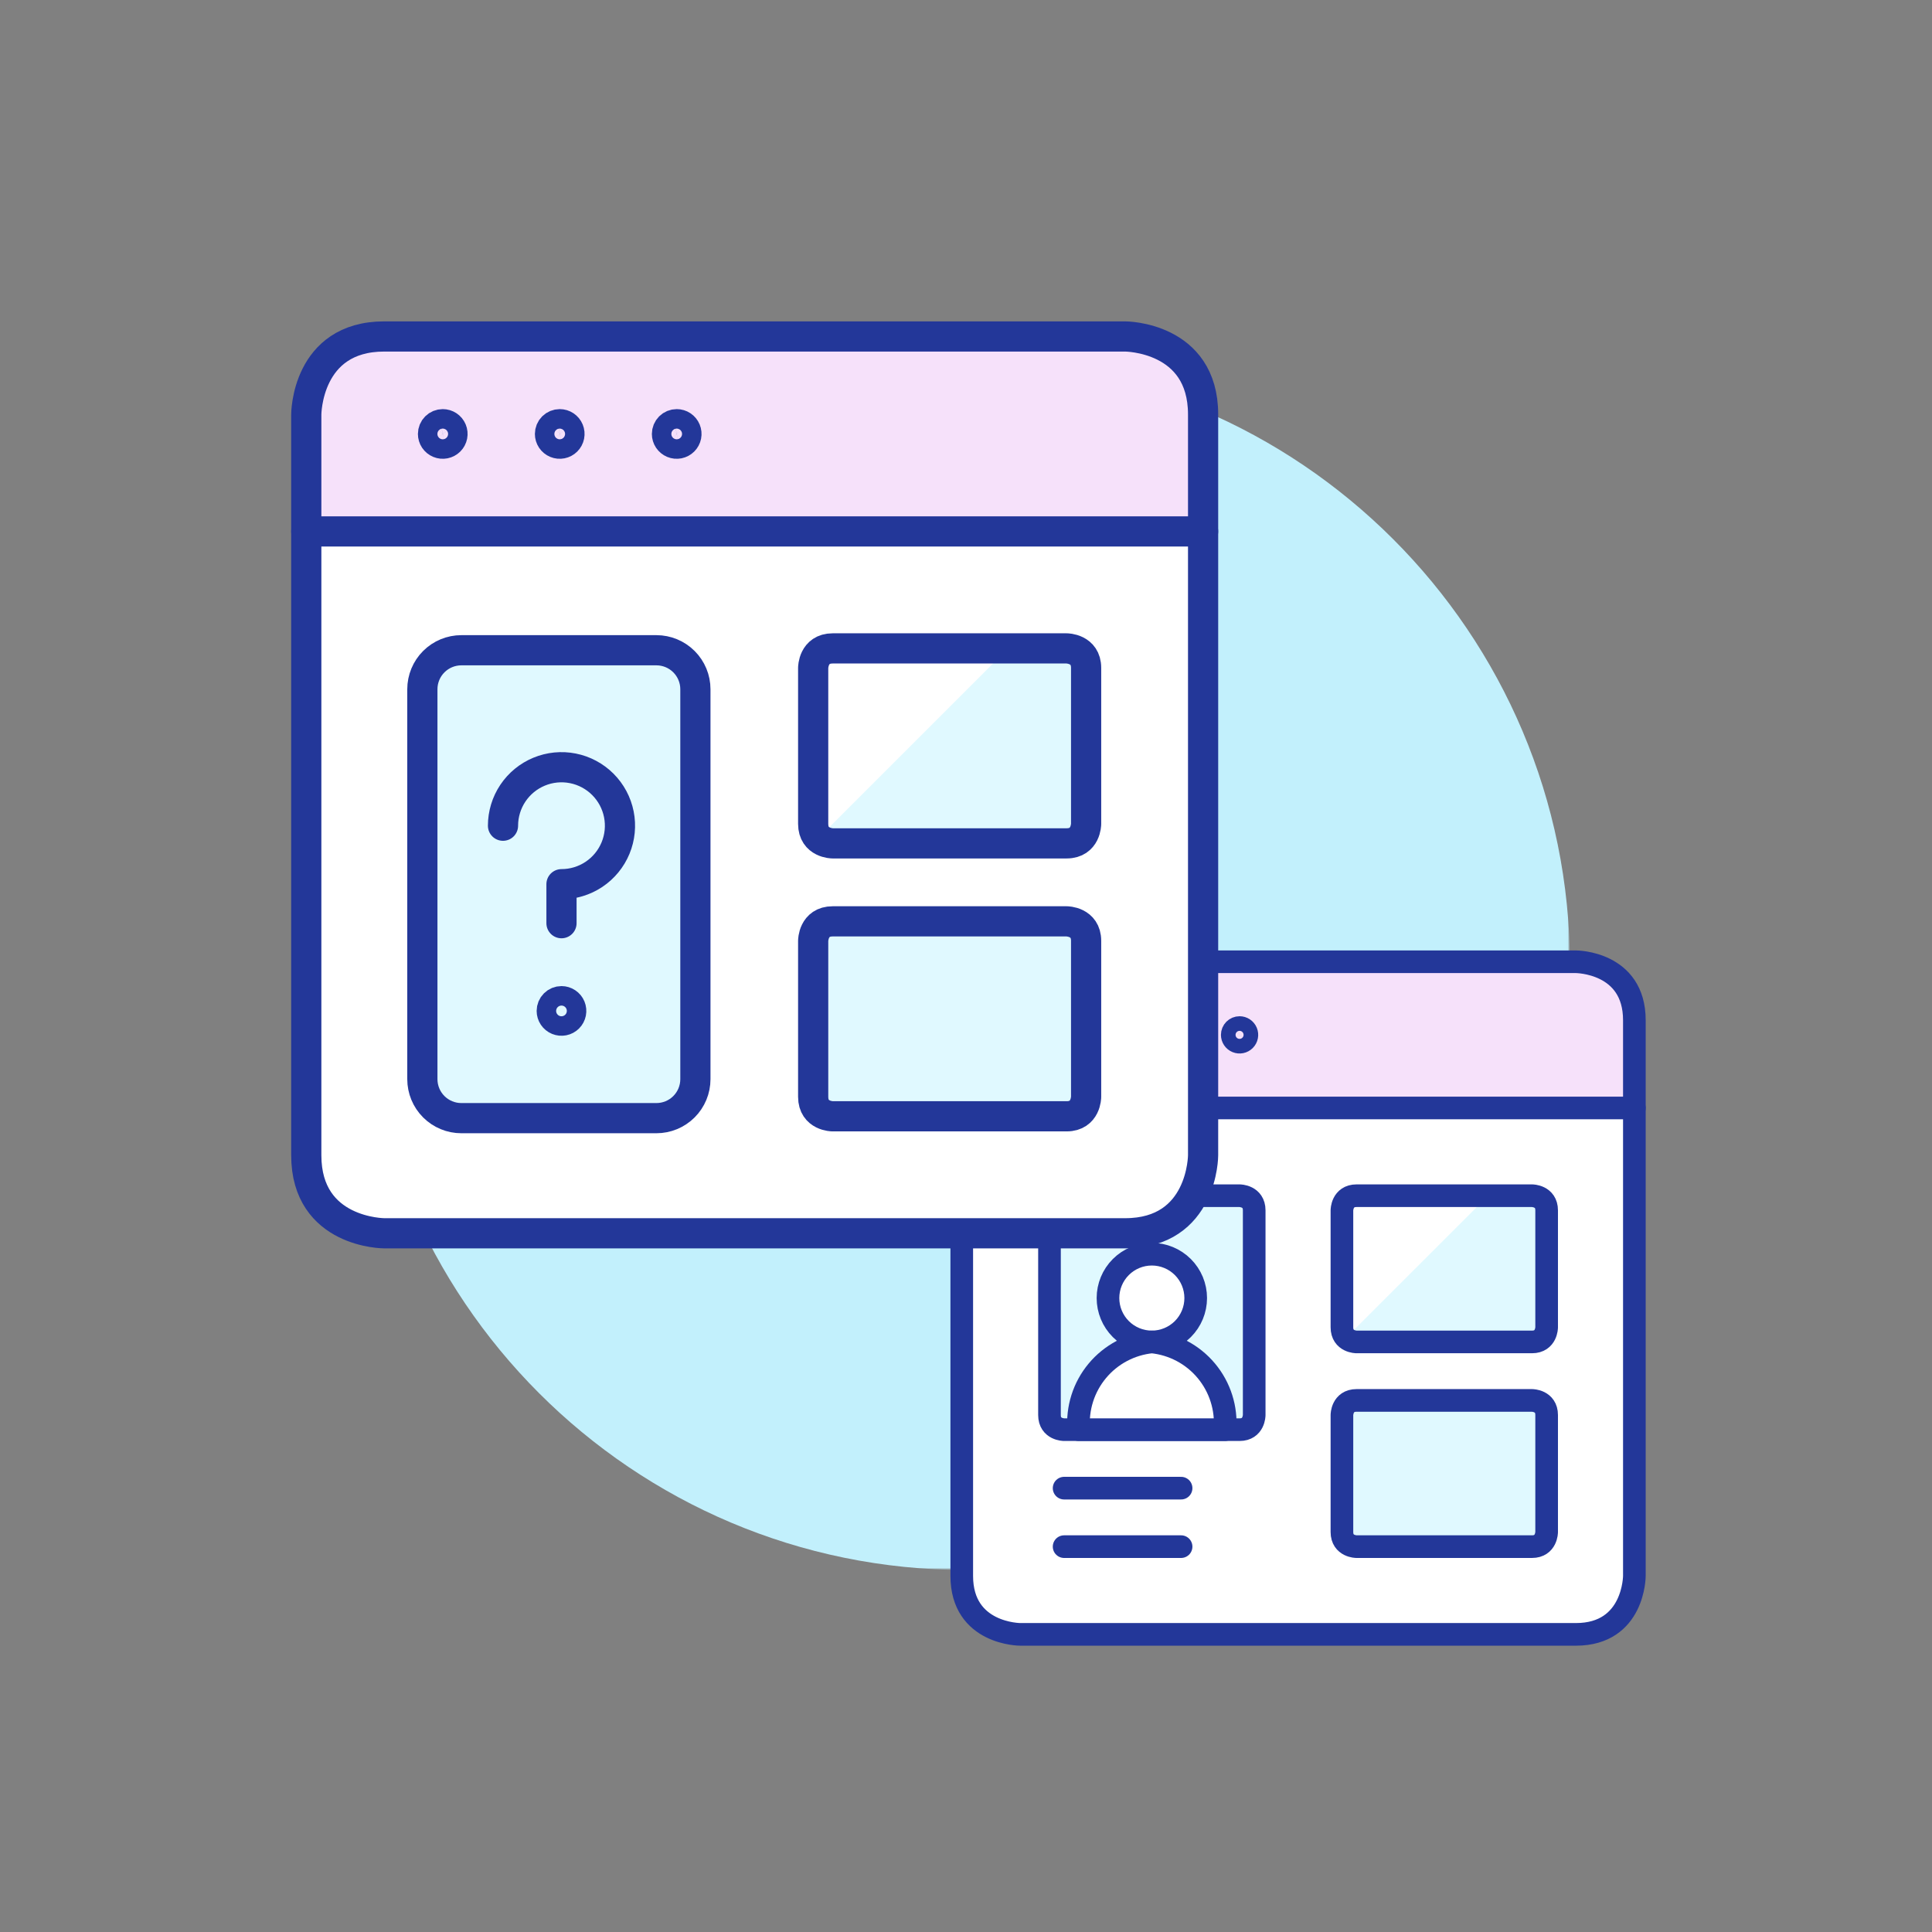 <?xml version="1.0" encoding="UTF-8"?>
<svg xmlns="http://www.w3.org/2000/svg" width="512" height="512" viewBox="0 0 512 512" fill="none">
  <rect x="0" y="0" width="512" height="512" fill="#808080" stroke="none"/>
  <mask id="mask0_913_2242" style="mask-type:luminance" maskUnits="userSpaceOnUse" x="96" y="96" width="320" height="320">
    <path d="M416 96H96V416H416V96Z" fill="white"></path>
  </mask>
  <g mask="url(#mask0_913_2242)">
    <mask id="mask1_913_2242" style="mask-type:luminance" maskUnits="userSpaceOnUse" x="95" y="96" width="321" height="320">
      <path d="M415.99 96H95.99V416H415.99V96Z" fill="white"></path>
    </mask>
    <g mask="url(#mask1_913_2242)">
      <path d="M415.99 256.033C415.99 344.429 344.352 416.067 255.957 416.067C167.561 416.067 95.99 344.362 95.99 256.033C95.99 167.705 167.628 96 256.024 96C344.419 96 416.057 167.638 416.057 256.033" fill="#C2F0FC"></path>
    </g>
  </g>
  <path d="M433.125 293.625V417.625C433.125 421.736 431.492 425.678 428.585 428.585C425.678 431.492 421.736 433.125 417.625 433.125H270.375C266.264 433.125 262.322 431.492 259.415 428.585C256.508 425.678 254.875 421.736 254.875 417.625V293.625H433.125Z" fill="white"></path>
  <path d="M254.875 293.625V417.625C254.874 418.143 254.9 418.66 254.953 419.175C255.337 422.998 257.127 426.543 259.977 429.12C262.827 431.698 266.532 433.125 270.375 433.125H278.125L417.625 293.625H254.875Z" fill="white"></path>
  <path d="M433.125 293.625H254.875V270.375C254.875 266.264 256.508 262.322 259.415 259.415C262.322 256.508 266.264 254.875 270.375 254.875H417.625C421.736 254.875 425.678 256.508 428.585 259.415C431.492 262.322 433.125 266.264 433.125 270.375V293.625Z" fill="#F6E1FA"></path>
  <path d="M270.375 254.875H417.625C417.625 254.875 433.125 254.875 433.125 270.375V417.625C433.125 417.625 433.125 433.125 417.625 433.125H270.375C270.375 433.125 254.875 433.125 254.875 417.625V270.375C254.875 270.375 254.875 254.875 270.375 254.875Z" stroke="#233799" stroke-width="6" stroke-linecap="round" stroke-linejoin="round"></path>
  <path d="M254.875 293.625H433.125" stroke="#233799" stroke-width="6" stroke-linecap="round" stroke-linejoin="round"></path>
  <path d="M359.5 316.875H406C406 316.875 409.875 316.875 409.875 320.75V351.75C409.875 351.75 409.875 355.625 406 355.625H359.5C359.5 355.625 355.625 355.625 355.625 351.75V320.75C355.625 320.75 355.625 316.875 359.5 316.875Z" fill="#E0F9FF"></path>
  <path d="M359.5 316.875C358.991 316.875 358.487 316.975 358.017 317.17C357.547 317.365 357.12 317.65 356.76 318.01C356.4 318.37 356.115 318.797 355.92 319.267C355.725 319.737 355.625 320.241 355.625 320.75V351.75C355.624 352.259 355.724 352.764 355.918 353.234C356.112 353.705 356.397 354.133 356.757 354.493L394.375 316.875H359.5Z" fill="white"></path>
  <path d="M359.5 316.875H406C406 316.875 409.875 316.875 409.875 320.75V351.75C409.875 351.75 409.875 355.625 406 355.625H359.5C359.5 355.625 355.625 355.625 355.625 351.75V320.75C355.625 320.75 355.625 316.875 359.5 316.875Z" stroke="#233799" stroke-width="6" stroke-linecap="round" stroke-linejoin="round"></path>
  <path d="M359.5 371.125H406C406 371.125 409.875 371.125 409.875 375V406C409.875 406 409.875 409.875 406 409.875H359.5C359.5 409.875 355.625 409.875 355.625 406V375C355.625 375 355.625 371.125 359.5 371.125Z" fill="#E0F9FF" stroke="#233799" stroke-width="6" stroke-linecap="round" stroke-linejoin="round"></path>
  <path d="M282 316.875H328.5C328.5 316.875 332.375 316.875 332.375 320.75V375C332.375 375 332.375 378.875 328.5 378.875H282C282 378.875 278.125 378.875 278.125 375V320.75C278.125 320.75 278.125 316.875 282 316.875Z" fill="#E0F9FF" stroke="#233799" stroke-width="6" stroke-linecap="round" stroke-linejoin="round"></path>
  <path d="M293.625 344C293.625 347.083 294.85 350.04 297.03 352.22C299.21 354.4 302.167 355.625 305.25 355.625C308.333 355.625 311.29 354.4 313.47 352.22C315.65 350.04 316.875 347.083 316.875 344C316.875 340.917 315.65 337.96 313.47 335.78C311.29 333.6 308.333 332.375 305.25 332.375C302.167 332.375 299.21 333.6 297.03 335.78C294.85 337.96 293.625 340.917 293.625 344Z" fill="white" stroke="#233799" stroke-width="6" stroke-linecap="round" stroke-linejoin="round"></path>
  <path d="M285.875 378.875C285.408 373.233 287.178 367.633 290.802 363.283C294.427 358.934 299.616 356.183 305.25 355.625C310.884 356.183 316.073 358.934 319.698 363.283C323.322 367.633 325.092 373.233 324.625 378.875H285.875Z" fill="white" stroke="#233799" stroke-width="6" stroke-linecap="round" stroke-linejoin="round"></path>
  <path d="M282 394.375H313" stroke="#233799" stroke-width="6" stroke-linecap="round" stroke-linejoin="round"></path>
  <path d="M282 409.875H313" stroke="#233799" stroke-width="6" stroke-linecap="round" stroke-linejoin="round"></path>
  <path d="M282 272.312C282.383 272.312 282.758 272.426 283.076 272.639C283.395 272.852 283.643 273.155 283.79 273.509C283.937 273.863 283.975 274.252 283.9 274.628C283.826 275.004 283.641 275.349 283.37 275.62C283.099 275.891 282.754 276.076 282.378 276.15C282.002 276.225 281.613 276.187 281.259 276.04C280.905 275.893 280.602 275.645 280.389 275.326C280.176 275.008 280.062 274.633 280.062 274.25C280.062 273.736 280.267 273.243 280.63 272.88C280.993 272.517 281.486 272.312 282 272.312Z" stroke="#233799" stroke-width="6" stroke-linecap="round" stroke-linejoin="round"></path>
  <path d="M305.25 272.312C305.633 272.312 306.008 272.426 306.326 272.639C306.645 272.852 306.893 273.155 307.04 273.509C307.187 273.863 307.225 274.252 307.15 274.628C307.076 275.004 306.891 275.349 306.62 275.62C306.349 275.891 306.004 276.076 305.628 276.15C305.252 276.225 304.863 276.187 304.509 276.04C304.155 275.893 303.852 275.645 303.639 275.326C303.426 275.008 303.312 274.633 303.312 274.25C303.312 273.736 303.517 273.243 303.88 272.88C304.243 272.517 304.736 272.312 305.25 272.312Z" stroke="#233799" stroke-width="6" stroke-linecap="round" stroke-linejoin="round"></path>
  <path d="M328.5 272.312C328.883 272.312 329.258 272.426 329.576 272.639C329.895 272.852 330.143 273.155 330.29 273.509C330.437 273.863 330.475 274.252 330.4 274.628C330.326 275.004 330.141 275.349 329.87 275.62C329.599 275.891 329.254 276.076 328.878 276.15C328.502 276.225 328.113 276.187 327.759 276.04C327.405 275.893 327.102 275.645 326.889 275.326C326.676 275.008 326.562 274.633 326.562 274.25C326.562 273.736 326.767 273.243 327.13 272.88C327.493 272.517 327.986 272.312 328.5 272.312Z" stroke="#233799" stroke-width="6" stroke-linecap="round" stroke-linejoin="round"></path>
  <path d="M318.833 140.833V306.167C318.833 311.648 316.656 316.905 312.78 320.78C308.904 324.656 303.648 326.833 298.167 326.833H101.833C96.352 326.833 91.096 324.656 87.22 320.78C83.344 316.905 81.167 311.648 81.167 306.167V140.833H318.833Z" fill="white"></path>
  <path d="M81.167 140.833V306.167C81.166 306.857 81.2 307.547 81.27 308.234C81.782 313.331 84.17 318.057 87.969 321.494C91.769 324.931 96.71 326.834 101.833 326.833H112.167L298.167 140.833H81.167Z" fill="white"></path>
  <path d="M318.833 140.833H81.167V109.833C81.167 104.352 83.344 99.095 87.22 95.22C91.096 91.344 96.352 89.166 101.833 89.166H298.167C303.648 89.166 308.904 91.344 312.78 95.22C316.656 99.095 318.833 104.352 318.833 109.833V140.833Z" fill="#F6E1FA"></path>
  <path d="M101.833 89.166H298.167C298.167 89.166 318.833 89.166 318.833 109.833V306.167C318.833 306.167 318.833 326.833 298.167 326.833H101.833C101.833 326.833 81.167 326.833 81.167 306.167V109.833C81.167 109.833 81.167 89.166 101.833 89.166Z" stroke="#233799" stroke-width="8" stroke-linecap="round" stroke-linejoin="round"></path>
  <path d="M81.167 140.833H318.833" stroke="#233799" stroke-width="8" stroke-linecap="round" stroke-linejoin="round"></path>
  <path d="M220.667 171.833H282.667C282.667 171.833 287.833 171.833 287.833 177V218.333C287.833 218.333 287.833 223.5 282.667 223.5H220.667C220.667 223.5 215.5 223.5 215.5 218.333V177C215.5 177 215.5 171.833 220.667 171.833Z" fill="#E0F9FF"></path>
  <path d="M220.667 171.833C219.988 171.833 219.316 171.967 218.689 172.227C218.063 172.486 217.493 172.867 217.013 173.347C216.534 173.827 216.153 174.396 215.893 175.023C215.634 175.65 215.5 176.322 215.5 177V218.333C215.499 219.012 215.631 219.685 215.89 220.313C216.149 220.94 216.529 221.511 217.009 221.991L267.167 171.833H220.667Z" fill="white"></path>
  <path d="M220.667 171.833H282.667C282.667 171.833 287.833 171.833 287.833 177V218.333C287.833 218.333 287.833 223.5 282.667 223.5H220.667C220.667 223.5 215.5 223.5 215.5 218.333V177C215.5 177 215.5 171.833 220.667 171.833Z" stroke="#233799" stroke-width="8" stroke-linecap="round" stroke-linejoin="round"></path>
  <path d="M220.667 244.167H282.667C282.667 244.167 287.833 244.166 287.833 249.333V290.667C287.833 290.667 287.833 295.833 282.667 295.833H220.667C220.667 295.833 215.5 295.833 215.5 290.667V249.333C215.5 249.333 215.5 244.167 220.667 244.167Z" fill="#E0F9FF" stroke="#233799" stroke-width="8" stroke-linecap="round" stroke-linejoin="round"></path>
  <path d="M111.93 285.988C111.93 288.729 112.9 291.357 114.627 293.295C116.353 295.233 118.695 296.321 121.138 296.321H139.553H171.781L176.462 296.322C178.904 296.322 181.246 295.234 182.973 293.296C184.7 291.358 185.67 288.73 185.67 285.989V182.656C185.67 179.915 184.7 177.287 182.973 175.349C181.246 173.411 178.904 172.322 176.462 172.322L121.138 172.321C118.695 172.321 116.353 173.41 114.627 175.348C112.9 177.286 111.93 179.914 111.93 182.655V285.988Z" fill="#E0F9FF"></path>
  <path d="M111.93 285.989C111.93 288.73 113.018 291.358 114.956 293.296C116.894 295.234 119.522 296.322 122.263 296.322H142.93H170.355H173.953C176.694 296.322 179.322 295.234 181.26 293.296C183.198 291.358 184.286 288.73 184.286 285.989V182.656C184.286 179.915 183.198 177.287 181.26 175.349C179.322 173.411 176.694 172.322 173.953 172.322H122.263C119.522 172.322 116.894 173.411 114.956 175.349C113.018 177.287 111.93 179.915 111.93 182.656V285.989Z" stroke="#233799" stroke-width="8" stroke-linecap="round" stroke-linejoin="round"></path>
  <path d="M148.799 265.322C149.31 265.322 149.81 265.474 150.234 265.758C150.659 266.041 150.99 266.445 151.186 266.917C151.381 267.389 151.433 267.908 151.333 268.41C151.233 268.911 150.987 269.371 150.626 269.732C150.265 270.094 149.804 270.34 149.303 270.439C148.802 270.539 148.283 270.488 147.811 270.292C147.339 270.097 146.935 269.766 146.651 269.341C146.367 268.916 146.216 268.417 146.216 267.906C146.216 267.22 146.488 266.563 146.972 266.079C147.457 265.594 148.114 265.322 148.799 265.322Z" stroke="#233799" stroke-width="8" stroke-linecap="round" stroke-linejoin="round"></path>
  <path d="M133.3 218.822C133.3 215.757 134.209 212.76 135.912 210.211C137.615 207.662 140.036 205.675 142.868 204.502C145.7 203.329 148.817 203.022 151.824 203.62C154.83 204.218 157.592 205.694 159.76 207.862C161.928 210.03 163.404 212.792 164.002 215.798C164.6 218.805 164.293 221.922 163.12 224.754C161.947 227.586 159.96 230.007 157.411 231.71C154.862 233.413 151.865 234.322 148.8 234.322V244.656" stroke="#233799" stroke-width="8" stroke-linecap="round" stroke-linejoin="round"></path>
  <path d="M117.333 112.417C117.844 112.417 118.344 112.568 118.769 112.852C119.193 113.136 119.524 113.539 119.72 114.011C119.916 114.483 119.967 115.003 119.867 115.504C119.767 116.005 119.521 116.465 119.16 116.827C118.799 117.188 118.338 117.434 117.837 117.534C117.336 117.633 116.817 117.582 116.345 117.387C115.873 117.191 115.469 116.86 115.185 116.435C114.902 116.01 114.75 115.511 114.75 115C114.75 114.315 115.022 113.658 115.507 113.173C115.991 112.689 116.648 112.417 117.333 112.417Z" stroke="#233799" stroke-width="8" stroke-linecap="round" stroke-linejoin="round"></path>
  <path d="M148.333 112.417C148.844 112.417 149.344 112.568 149.769 112.852C150.193 113.136 150.524 113.539 150.72 114.011C150.916 114.483 150.967 115.003 150.867 115.504C150.767 116.005 150.521 116.465 150.16 116.827C149.799 117.188 149.338 117.434 148.837 117.534C148.336 117.633 147.817 117.582 147.345 117.387C146.873 117.191 146.469 116.86 146.185 116.435C145.902 116.01 145.75 115.511 145.75 115C145.75 114.315 146.022 113.658 146.507 113.173C146.991 112.689 147.648 112.417 148.333 112.417Z" stroke="#233799" stroke-width="8" stroke-linecap="round" stroke-linejoin="round"></path>
  <path d="M179.333 112.417C179.844 112.417 180.344 112.568 180.769 112.852C181.193 113.136 181.524 113.539 181.72 114.011C181.916 114.483 181.967 115.003 181.867 115.504C181.767 116.005 181.521 116.465 181.16 116.827C180.799 117.188 180.338 117.434 179.837 117.534C179.336 117.633 178.817 117.582 178.345 117.387C177.873 117.191 177.469 116.86 177.185 116.435C176.902 116.01 176.75 115.511 176.75 115C176.75 114.315 177.022 113.658 177.507 113.173C177.991 112.689 178.648 112.417 179.333 112.417Z" stroke="#233799" stroke-width="8" stroke-linecap="round" stroke-linejoin="round"></path>
</svg>
